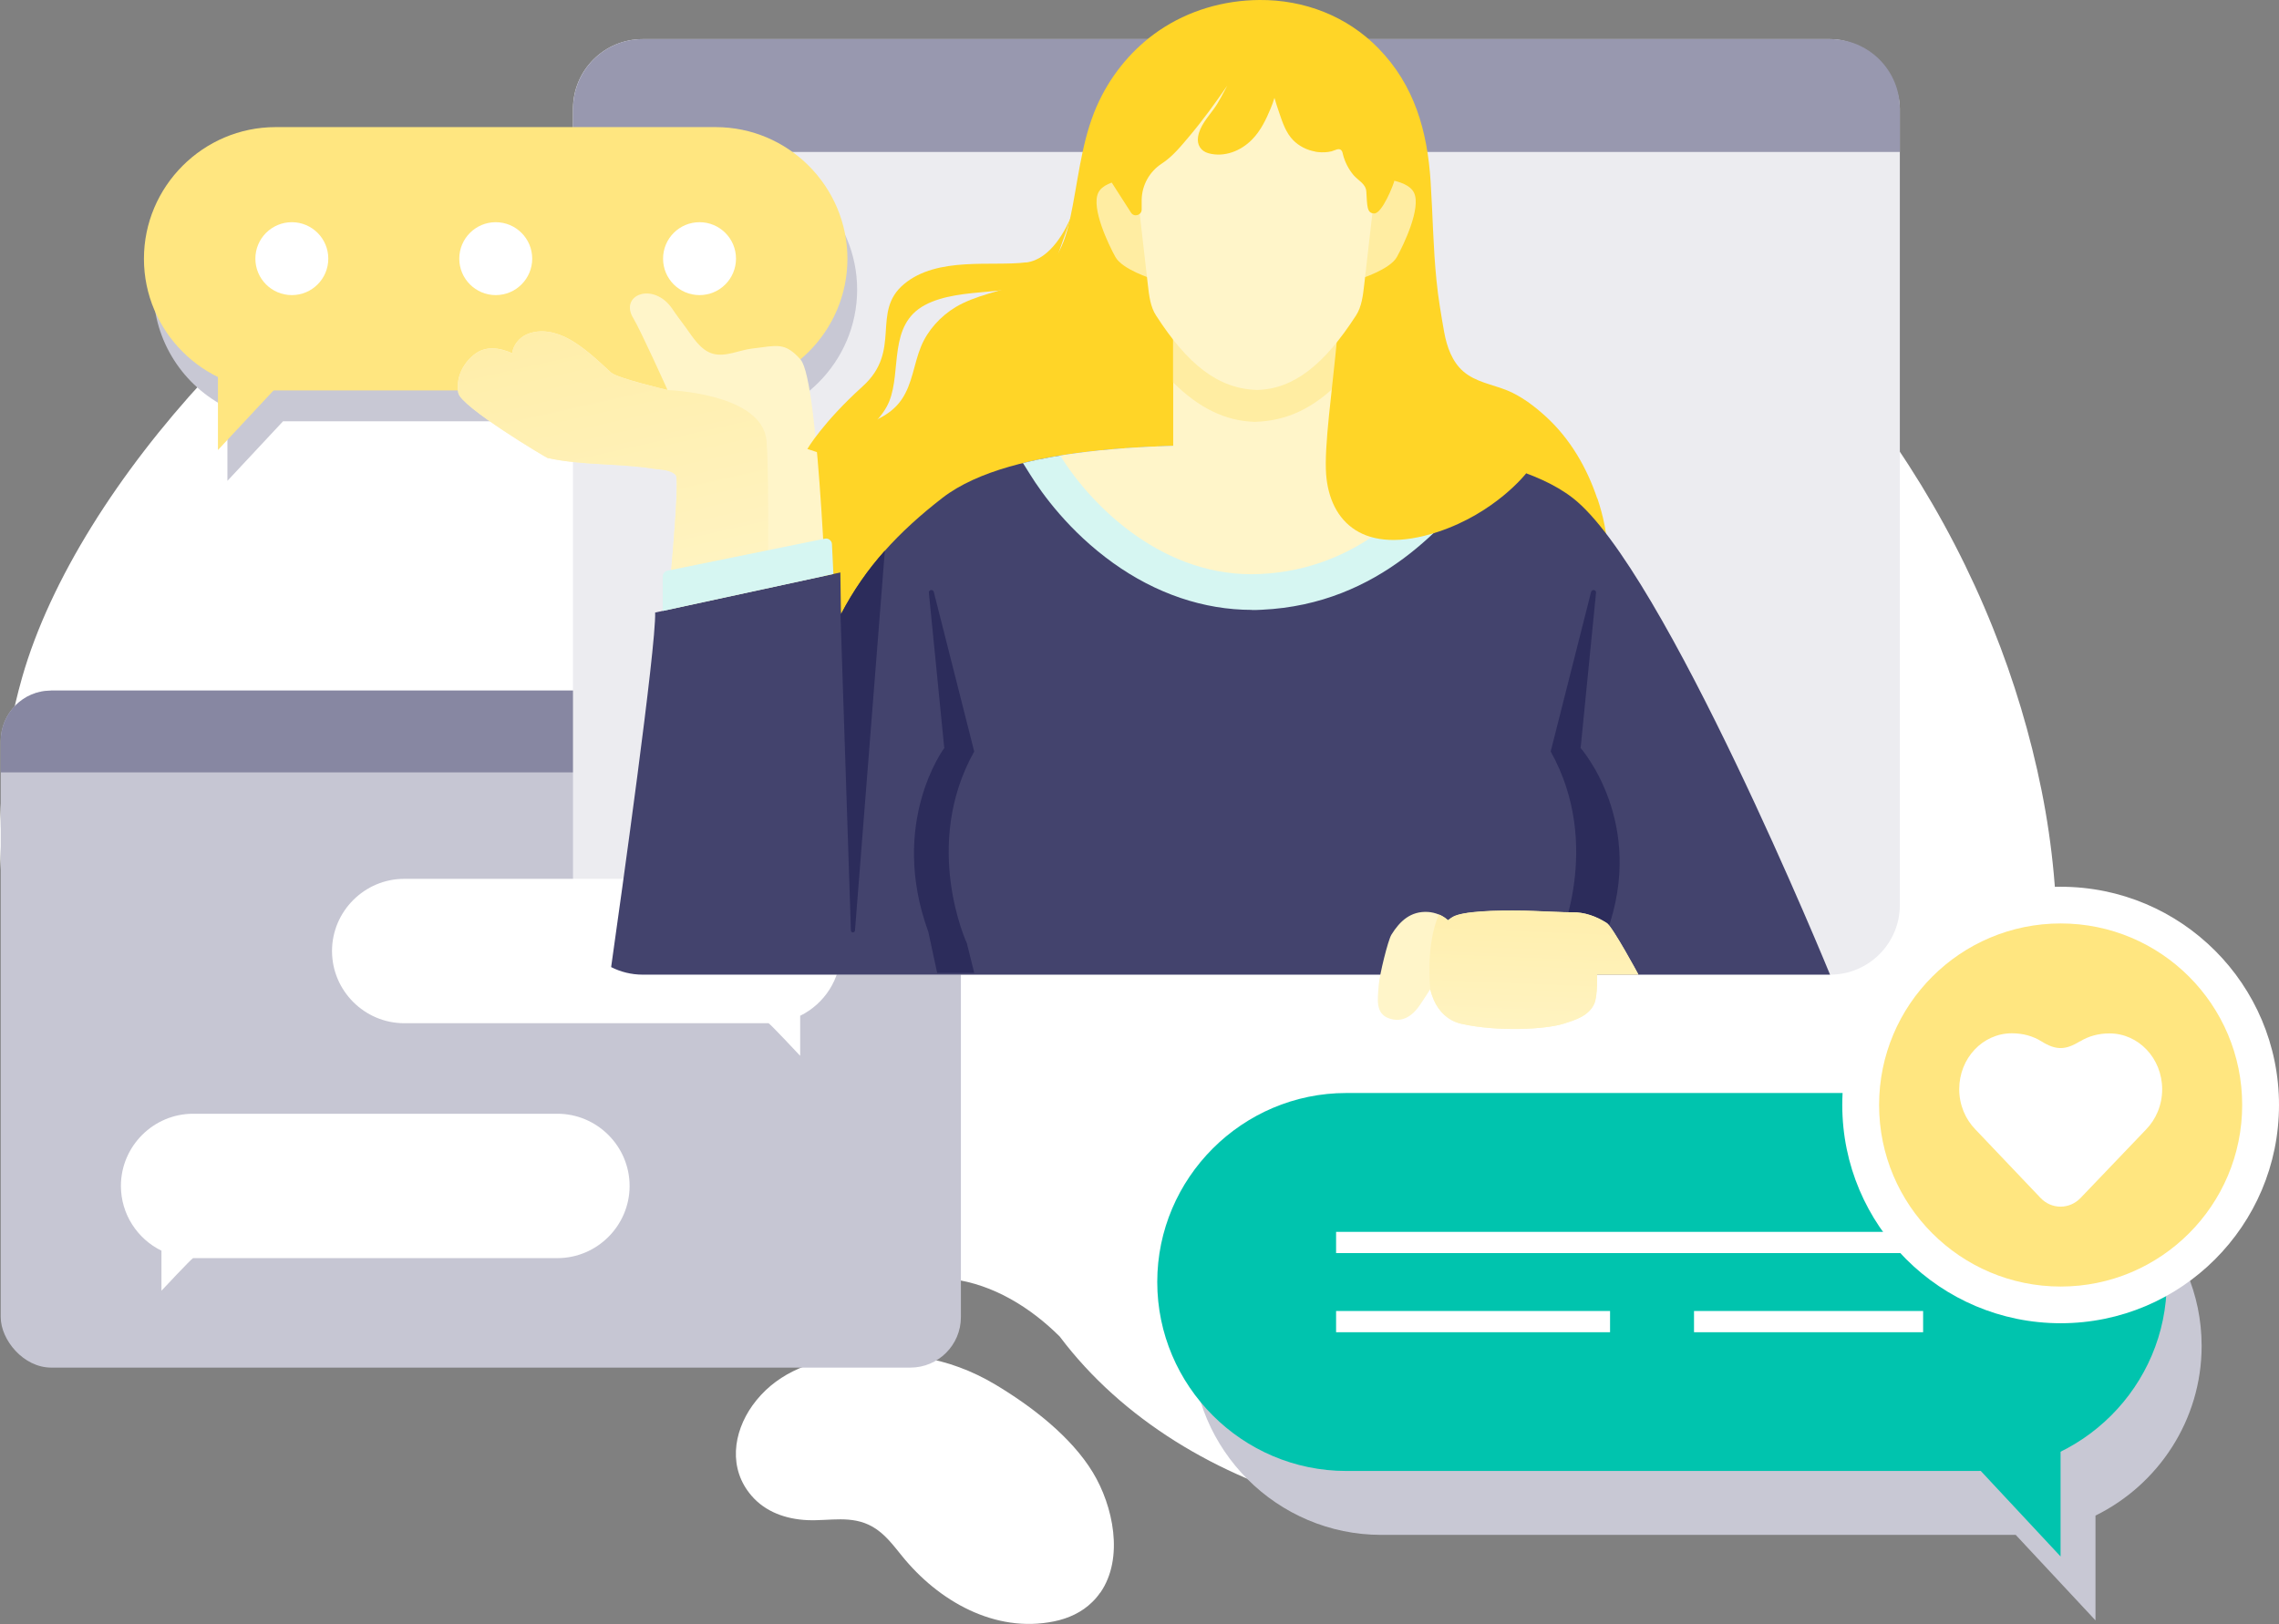 <?xml version="1.0" encoding="UTF-8"?><svg xmlns="http://www.w3.org/2000/svg" xmlns:xlink="http://www.w3.org/1999/xlink" viewBox="0 0 190 135.43"><rect x="0" y="0" width="190" height="135.43" fill="#808080" stroke="none"/><defs><style>.cls-1{fill:url(#linear-gradient);}.cls-2{fill:none;isolation:isolate;}.cls-3{fill:#00c4ae;}.cls-4,.cls-5{fill:#fff;}.cls-6,.cls-7{fill:#ffeda2;}.cls-8{fill:#fff5c9;}.cls-9{fill:#ffe680;}.cls-10{fill:#ececf0;}.cls-11{fill:#ffd527;}.cls-12{fill:#9898af;}.cls-13{fill:#d6f6f2;}.cls-14{fill:#c6c6d3;}.cls-15{fill:#43436d;}.cls-16{fill:#8787a2;}.cls-17{fill:#2c2c5b;}.cls-18{fill:#c8c8d4;mix-blend-mode:multiply;}.cls-5{mix-blend-mode:soft-light;}.cls-19{fill:url(#linear-gradient-2);}.cls-7{fill-rule:evenodd;}</style><linearGradient id="linear-gradient" x1="57.1" y1="61.44" x2="47.79" y2="20.19" gradientUnits="userSpaceOnUse"><stop offset="0" stop-color="#fff5c9"/><stop offset=".33" stop-color="#fff3c0"/><stop offset=".83" stop-color="#fea"/><stop offset="1" stop-color="#ffeda2"/></linearGradient><linearGradient id="linear-gradient-2" x1="127.42" y1="92.38" x2="128.28" y2="70.84" xlink:href="#linear-gradient"/></defs><g class="cls-2"><g id="_レイヤー_2"><g id="_レイヤー_1-2"><path class="cls-4" d="m91.72,132.82c-.19.28-.41.54-.66.78-.85.85-1.99,1.37-3.17,1.61-4.95,1.02-9.67-1.71-12.69-5.45-.73-.9-1.45-1.87-2.46-2.44-1.73-.99-3.57-.47-5.43-.55-1.76-.08-3.49-.67-4.66-2.04-1.93-2.24-1.55-5.23.08-7.52,1.81-2.53,4.59-3.68,7.6-4.06,4.56-.57,8.66-.07,12.66,2.32,2.99,1.79,6.3,4.32,8.12,7.32,1.69,2.78,2.62,7.14.63,10.02Z"/><path class="cls-4" d="m124.7,9.92C98.14-.55,66.71,2.44,40.91,13.73,24.79,20.77,6.52,40.09,1.84,56.51c-3.21,11.32-2.26,23.7,3.07,34.27,10.69,20.35,29.19,25.5,49.95,20.93,8.35-1.34,16.07-6.16,24.51-5.04,3.45.44,6.56,2.38,8.98,4.79,5.2,6.92,13.17,11.67,21.88,14.01,14.62,3.92,31.32,1.27,43.34-7.45,16.61-12.05,20.3-33.83,16.64-52.08-.93-4.64-2.3-9.2-4.07-13.6-7.57-18.85-22.45-34.91-41.45-42.41Z"/><rect class="cls-14" x=".06" y="57.59" width="80.05" height="56.46" rx="4.21" ry="4.21"/><path class="cls-16" d="m.06,64.41h80.05v-2.61c0-2.32-1.88-4.21-4.21-4.21H4.27C1.94,57.59.06,59.47.06,61.8v2.61Z"/><rect class="cls-10" x="47.77" y="3.26" width="110.62" height="78.02" rx="5.81" ry="5.81"/><path class="cls-12" d="m47.77,12.67h110.62v-3.6c0-3.21-2.6-5.81-5.81-5.81H53.59c-3.21,0-5.81,2.6-5.81,5.81v3.6Z"/><path class="cls-18" d="m60.46,13.17H23.77c-6.04,0-10.98,4.94-10.98,10.98,0,4.31,2.52,8.07,6.17,9.86v6.09s4.64-4.97,4.64-4.97c.18,0,36.88,0,36.88,0,6.04,0,10.98-4.94,10.98-10.98s-4.94-10.98-10.98-10.98Z"/><path class="cls-4" d="m10.08,98.9c0-3.31,2.71-6.02,6.02-6.02h30.37c3.31,0,6.02,2.71,6.02,6.02s-2.71,6.02-6.02,6.02h-30.37c-.1,0-2.64,2.72-2.64,2.72v-3.34c-2-.98-3.38-3.04-3.38-5.4Z"/><path class="cls-5" d="m70.09,79.31c0-3.31-2.71-6.02-6.02-6.02h-30.37c-3.31,0-6.02,2.71-6.02,6.02s2.71,6.02,6.02,6.02h30.37c.1,0,2.64,2.72,2.64,2.72v-3.34c2-.98,3.38-3.04,3.38-5.4Z"/><path class="cls-11" d="m133.16,41.57c-.86-2.57-2.26-4.98-4.27-6.82-.94-.86-2.04-1.7-3.23-2.19-1.23-.5-2.63-.69-3.67-1.59-.93-.81-1.37-2.06-1.59-3.28-.25-1.41-.5-2.87-.64-4.3-.28-2.75-.31-5.51-.49-8.26-.27-4.19-1.34-8.02-4.36-11.11C112.31,1.35,108.73-.03,105,0c-2.97.02-5.91.87-8.37,2.55-2.14,1.46-3.86,3.51-4.98,5.84-1.32,2.74-1.65,5.75-2.21,8.72s-1.14,5.24-4.2,6.47c-1.84.74-3.87,1.02-5.57,2.03-1.26.76-2.33,1.93-2.89,3.3-.59,1.44-.71,3.08-1.6,4.39-1.63,2.4-5.2,2.37-7.59,3.72-3.72,2.11-5.98,6.28-6.36,10.48-.26,2.89.52,5.92,2.38,8.15,2.62,3.14,6.69,5,10.6,5.89,3.25.74,6.6.89,9.93.88,3.36-.01,6.72-.19,10.06-.52,2.28-.23,4.89-.34,7.08.38,2.42.79,4.87,1.36,7.41,1.58,4.98.45,10.08-.29,14.71-2.2,1.4-.58,2.77-1.26,3.97-2.18,2.75-2.11,4.71-5.97,5.92-9.16,1.12-2.95.87-5.82-.12-8.77Z"/><path class="cls-9" d="m22.98,32.56h36.69c6.04,0,10.98-4.94,10.98-10.98s-4.94-10.98-10.98-10.98H22.98c-6.04,0-10.98,4.94-10.98,10.98s4.94,10.98,10.98,10.98Z"/><path class="cls-9" d="m18.17,20.67v16.86s8.14-8.73,8.14-8.73c0,0-8.39-8.13-8.14-8.13Z"/><circle class="cls-4" cx="41.33" cy="21.57" r="3.04"/><path class="cls-4" d="m55.28,21.57c0,1.68,1.36,3.04,3.04,3.04s3.04-1.36,3.04-3.04-1.36-3.04-3.04-3.04-3.04,1.36-3.04,3.04Z"/><circle class="cls-4" cx="24.33" cy="21.57" r="3.04"/><path class="cls-8" d="m66.76,30c-1.35-1.52-1.98-1.17-4.07-.93-1.05.12-2.19.72-3.25.43-1.05-.29-1.69-1.4-2.29-2.22-.36-.5-.75-.99-1.09-1.51-1.57-2.32-4.48-1.19-3.25.79.57.92,2.84,5.96,2.84,5.96,0,0-4.19-.98-4.7-1.45-1.08-.99-2.18-2.05-3.46-2.77-1.07-.6-2.39-.93-3.57-.42-.66.29-1.14.92-1.22,1.57-1.06-.46-2.23-.66-3.21.15-.92.75-1.5,1.94-1.28,3.16.21,1.16,7.32,5.4,7.45,5.43,2.93.63,5.88.43,8.83.89.59.09,1.4.07,1.85.53.48.49-1.27,17.24-1.27,17.24l13.95-3.3s-.7-21.78-2.27-23.55Z"/><path class="cls-1" d="m60.69,55.52l3.23-.76c.06-2.88.26-14.44-.01-17.96-.31-4.03-8.26-4.27-8.26-4.27,0,0-4.19-.98-4.7-1.45-1.08-.99-2.18-2.05-3.46-2.77-1.07-.6-2.39-.93-3.57-.42-.66.29-1.14.92-1.22,1.57-1.06-.46-2.23-.66-3.21.15-.92.75-1.5,1.94-1.28,3.16.21,1.16,7.32,5.4,7.45,5.43,2.93.63,5.88.43,8.83.89.59.09,1.4.07,1.85.53.41.42-.77,12.32-1.16,16.1,1.98-.07,3.94-.14,5.5-.19Z"/><path class="cls-15" d="m131.11,41.52c-5.85-4.53-19.2-4.43-26.27-4.37-7.07-.06-20.42-.16-26.27,4.37-3.65,2.83-6.42,5.79-8.46,9.71l-.05-3.49-15.44,3.34c.08,2.93-2.83,23.63-3.67,29.57.79.4,1.68.63,2.63.63h98.99s-13.83-33.85-21.46-39.76Z"/><path class="cls-18" d="m115.15,96.48h52.64c8.67,0,15.76,7.09,15.76,15.76,0,6.19-3.62,11.58-8.85,14.15v8.74s-6.65-7.13-6.65-7.13c-.09,0-.17,0-.26,0h-52.64c-8.67,0-15.76-7.09-15.76-15.76s7.09-15.76,15.76-15.76Z"/><path class="cls-3" d="m164.88,122.67h-52.64c-8.67,0-15.76-7.09-15.76-15.76s7.09-15.76,15.76-15.76h52.64c8.67,0,15.76,7.09,15.76,15.76s-7.09,15.76-15.76,15.76Z"/><rect class="cls-4" x="111.39" y="102.73" width="54.33" height="1.77"/><rect class="cls-4" x="141.23" y="109.33" width="19.1" height="1.77"/><rect class="cls-4" x="111.39" y="109.33" width="22.84" height="1.77"/><path class="cls-3" d="m171.79,105.61v24.19s-11.68-12.52-11.68-12.52c0,0,12.04-11.67,11.68-11.67Z"/><path class="cls-13" d="m104.35,50.87c.27,0,.55,0,.83-.02,9.92-.45,15.47-7.3,18.46-10.98l.98-1.21c-6.44-1.63-14.71-1.57-19.77-1.52-5.01-.04-13.16-.1-19.57,1.47l.59.94c1.01,1.63,3.26,4.76,6.92,7.39,3.58,2.57,7.58,3.92,11.57,3.92Z"/><path class="cls-8" d="m88.39,37.99c2.7,4.36,8.74,10.25,16.65,9.88,8.44-.39,13.2-6.09,16.28-9.88-5.77-.94-12.25-.89-16.48-.85-4.22-.04-10.68-.08-16.45.85Z"/><rect class="cls-8" x="97.81" y="27.32" width="13.84" height="11.39" transform="translate(209.46 66.03) rotate(180)"/><path class="cls-7" d="m97.81,31.9c2.13,2.11,4.32,3.2,6.78,3.28,2.73-.07,4.93-1.16,7.05-3.28v-4.58h-13.84v4.58Z"/><path class="cls-11" d="m117.92,29.98l-.94-15.79c-.23.35-6.46.65-6.04,1.64,2.34,5.56-.74,19.04-.38,23.74.3,3.92,3.1,6.83,9.3,4.79,4.81-1.58,7.38-4.89,7.38-4.89l-9.31-9.49Z"/><path class="cls-17" d="m131.78,62.35l1.28-12.92c.03-.25-.34-.32-.41-.07l-3.37,13.31c4.4,7.86.61,16,.61,16l4.07-.93c3.34-9.15-2.2-15.38-2.2-15.38Z"/><path class="cls-17" d="m78.72,62.35l-1.28-12.92c-.03-.25.34-.32.41-.07l3.37,13.31c-4.4,7.86-.61,16-.61,16l.61,2.46h-3.09l-.73-3.4c-3.34-9.15,1.34-15.37,1.34-15.37Z"/><path class="cls-8" d="m133.14,81.28h3.45s-2.14-3.97-2.64-4.3c-.83-.54-1.86-.92-2.87-.89-.5.01-3.33-.13-4.03-.14-2.41-.04-5.09.04-5.93.52-.14.08-.27.18-.4.28-.46-.42-1.07-.66-1.68-.7-1.42-.08-2.33.75-3.04,1.9-.29.48-.99,3.33-1.06,4.23-.08,1.14-.3,2.34.87,2.75,1.11.39,1.97-.22,2.59-1.15.31-.47.59-.88.83-1.27.08.3.18.59.3.88.42.97,1.22,1.75,2.3,1.99,3.06.68,7,.46,8.49,0,1.09-.34,2.13-.68,2.58-1.66.3-.64.24-2.45.24-2.45Z"/><path class="cls-6" d="m95.18,14.86s-3.02-.05-3.62,1.22.85,4.3,1.43,5.35,3.06,1.82,3.06,1.82l-.86-8.39Z"/><path class="cls-6" d="m114.27,14.86s3.02-.05,3.62,1.22-.85,4.3-1.43,5.35c-.58,1.05-3.06,1.82-3.06,1.82l.86-8.39Z"/><path class="cls-8" d="m104.6,2.25h.25c5.48,0,9.96,3.35,9.96,9.32l-.26,5.04-.82,7.17c-.1.88-.21,1.81-.68,2.53-2.63,4.07-5.16,6.12-8.23,6.21-3.28-.09-5.82-2.15-8.44-6.21-.47-.72-.58-1.65-.68-2.53l-.82-7.17-.26-5.04c0-5.97,4.48-9.32,9.96-9.32Z"/><path class="cls-11" d="m109.66,12.65c.07.01.14.02.21.03.38.04.77.03,1.14-.06.26-.06.65-.35.85-.04.06.09.08.19.1.29.16.64.47,1.24.89,1.74.38.44,1.02.72,1.06,1.36.08,1.21.03,1.83.67,1.83s1.6-2.36,1.69-2.81c.1-.46.48-.78.67-1.19l-.3-4.2-2.68-4.74-5.7-3.23-8.16.6-6.45,4.05-1.04,8.83,1.68,2.62c.26.41.89.22.89-.26,0-.28,0-.55,0-.8.02-1.23.65-2.36,1.68-3.03.91-.59,1.64-1.5,2.33-2.32,1.12-1.33,2.14-2.75,3.13-4.18-.37.66-.67,1.32-1.12,1.94-.52.72-1.18,1.43-1.32,2.34-.1.66.23,1.18.87,1.36,1.32.36,2.7-.19,3.63-1.14.72-.73,1.17-1.67,1.56-2.61.12-.28.22-.58.31-.87.12.43.27.86.41,1.28.27.8.56,1.65,1.16,2.26.49.49,1.14.82,1.83.94Z"/><path class="cls-19" d="m133.95,76.97c-.83-.54-1.86-.92-2.87-.89-.5.01-3.33-.13-4.03-.14-2.41-.04-5.09.04-5.93.52-.14.08-.27.18-.4.28-.22-.2-.48-.37-.76-.48-1.13,2.6-.72,6.25-.72,6.25.08.3.18.59.3.88.42.97,1.22,1.75,2.3,1.99,3.06.68,7,.46,8.49,0,1.09-.34,2.13-.68,2.58-1.66.3-.64.24-2.45.24-2.45h3.45s-2.14-3.97-2.64-4.3Z"/><path class="cls-17" d="m70.11,51.22l-.05-.35.88,26.72c0,.22.33.22.34,0l2.49-31.67c-1.42,1.59-2.63,3.32-3.66,5.3Z"/><path class="cls-13" d="m69.48,47.86l-.12-2.48c-.01-.3-.3-.52-.59-.46l-13.12,2.67c-.23.05-.4.25-.4.49v2.87l14.23-3.08Z"/><rect class="cls-10" x="130.46" y="15.86" width="8.24" height="1.8"/><rect class="cls-10" x="141.78" y="15.86" width="8.23" height="1.8"/><rect class="cls-10" x="130.46" y="22.01" width="25.55" height="1.8"/><rect class="cls-10" x="130.46" y="28.84" width="15.44" height="1.8"/><path class="cls-11" d="m85.55,21.88c-2.84.36-7.39-.52-10.18,1.81s-.13,5.53-3.45,8.53c-3.32,3-4.61,5.22-4.61,5.22l1.73.57s4.06-1.96,5.1-4.55c1.03-2.58-.1-6.36,2.95-8.01,3.05-1.65,7.86-.57,10.49-2.48l1.85-5.2c-.55,1.37-1.82,3.85-3.87,4.12Z"/><path class="cls-11" d="m89.42,17.76c.21-.53.32-.9.32-.9l-.32.9Z"/><path class="cls-5" d="m190,92.15c0,10.05-8.15,18.2-18.2,18.2s-18.21-8.15-18.21-18.2,8.15-18.2,18.21-18.2,18.2,8.15,18.2,18.2Z"/><path class="cls-9" d="m186.93,92.15c0,8.36-6.78,15.14-15.13,15.14s-15.14-6.78-15.14-15.14,6.78-15.14,15.14-15.14,15.13,6.78,15.13,15.14Z"/><path class="cls-4" d="m173.4,86.84c-1.21.75-2.01.75-3.21,0-.7-.44-1.55-.67-2.46-.67-2.43,0-4.39,2.08-4.39,4.66,0,1.32.52,2.51,1.35,3.36l5.43,5.71c.92.97,2.41.97,3.34,0,2.1-2.2,5.45-5.7,5.45-5.7.83-.85,1.35-2.04,1.35-3.36,0-2.57-1.96-4.66-4.39-4.66-.91,0-1.76.23-2.46.67Z"/></g></g></g></svg>